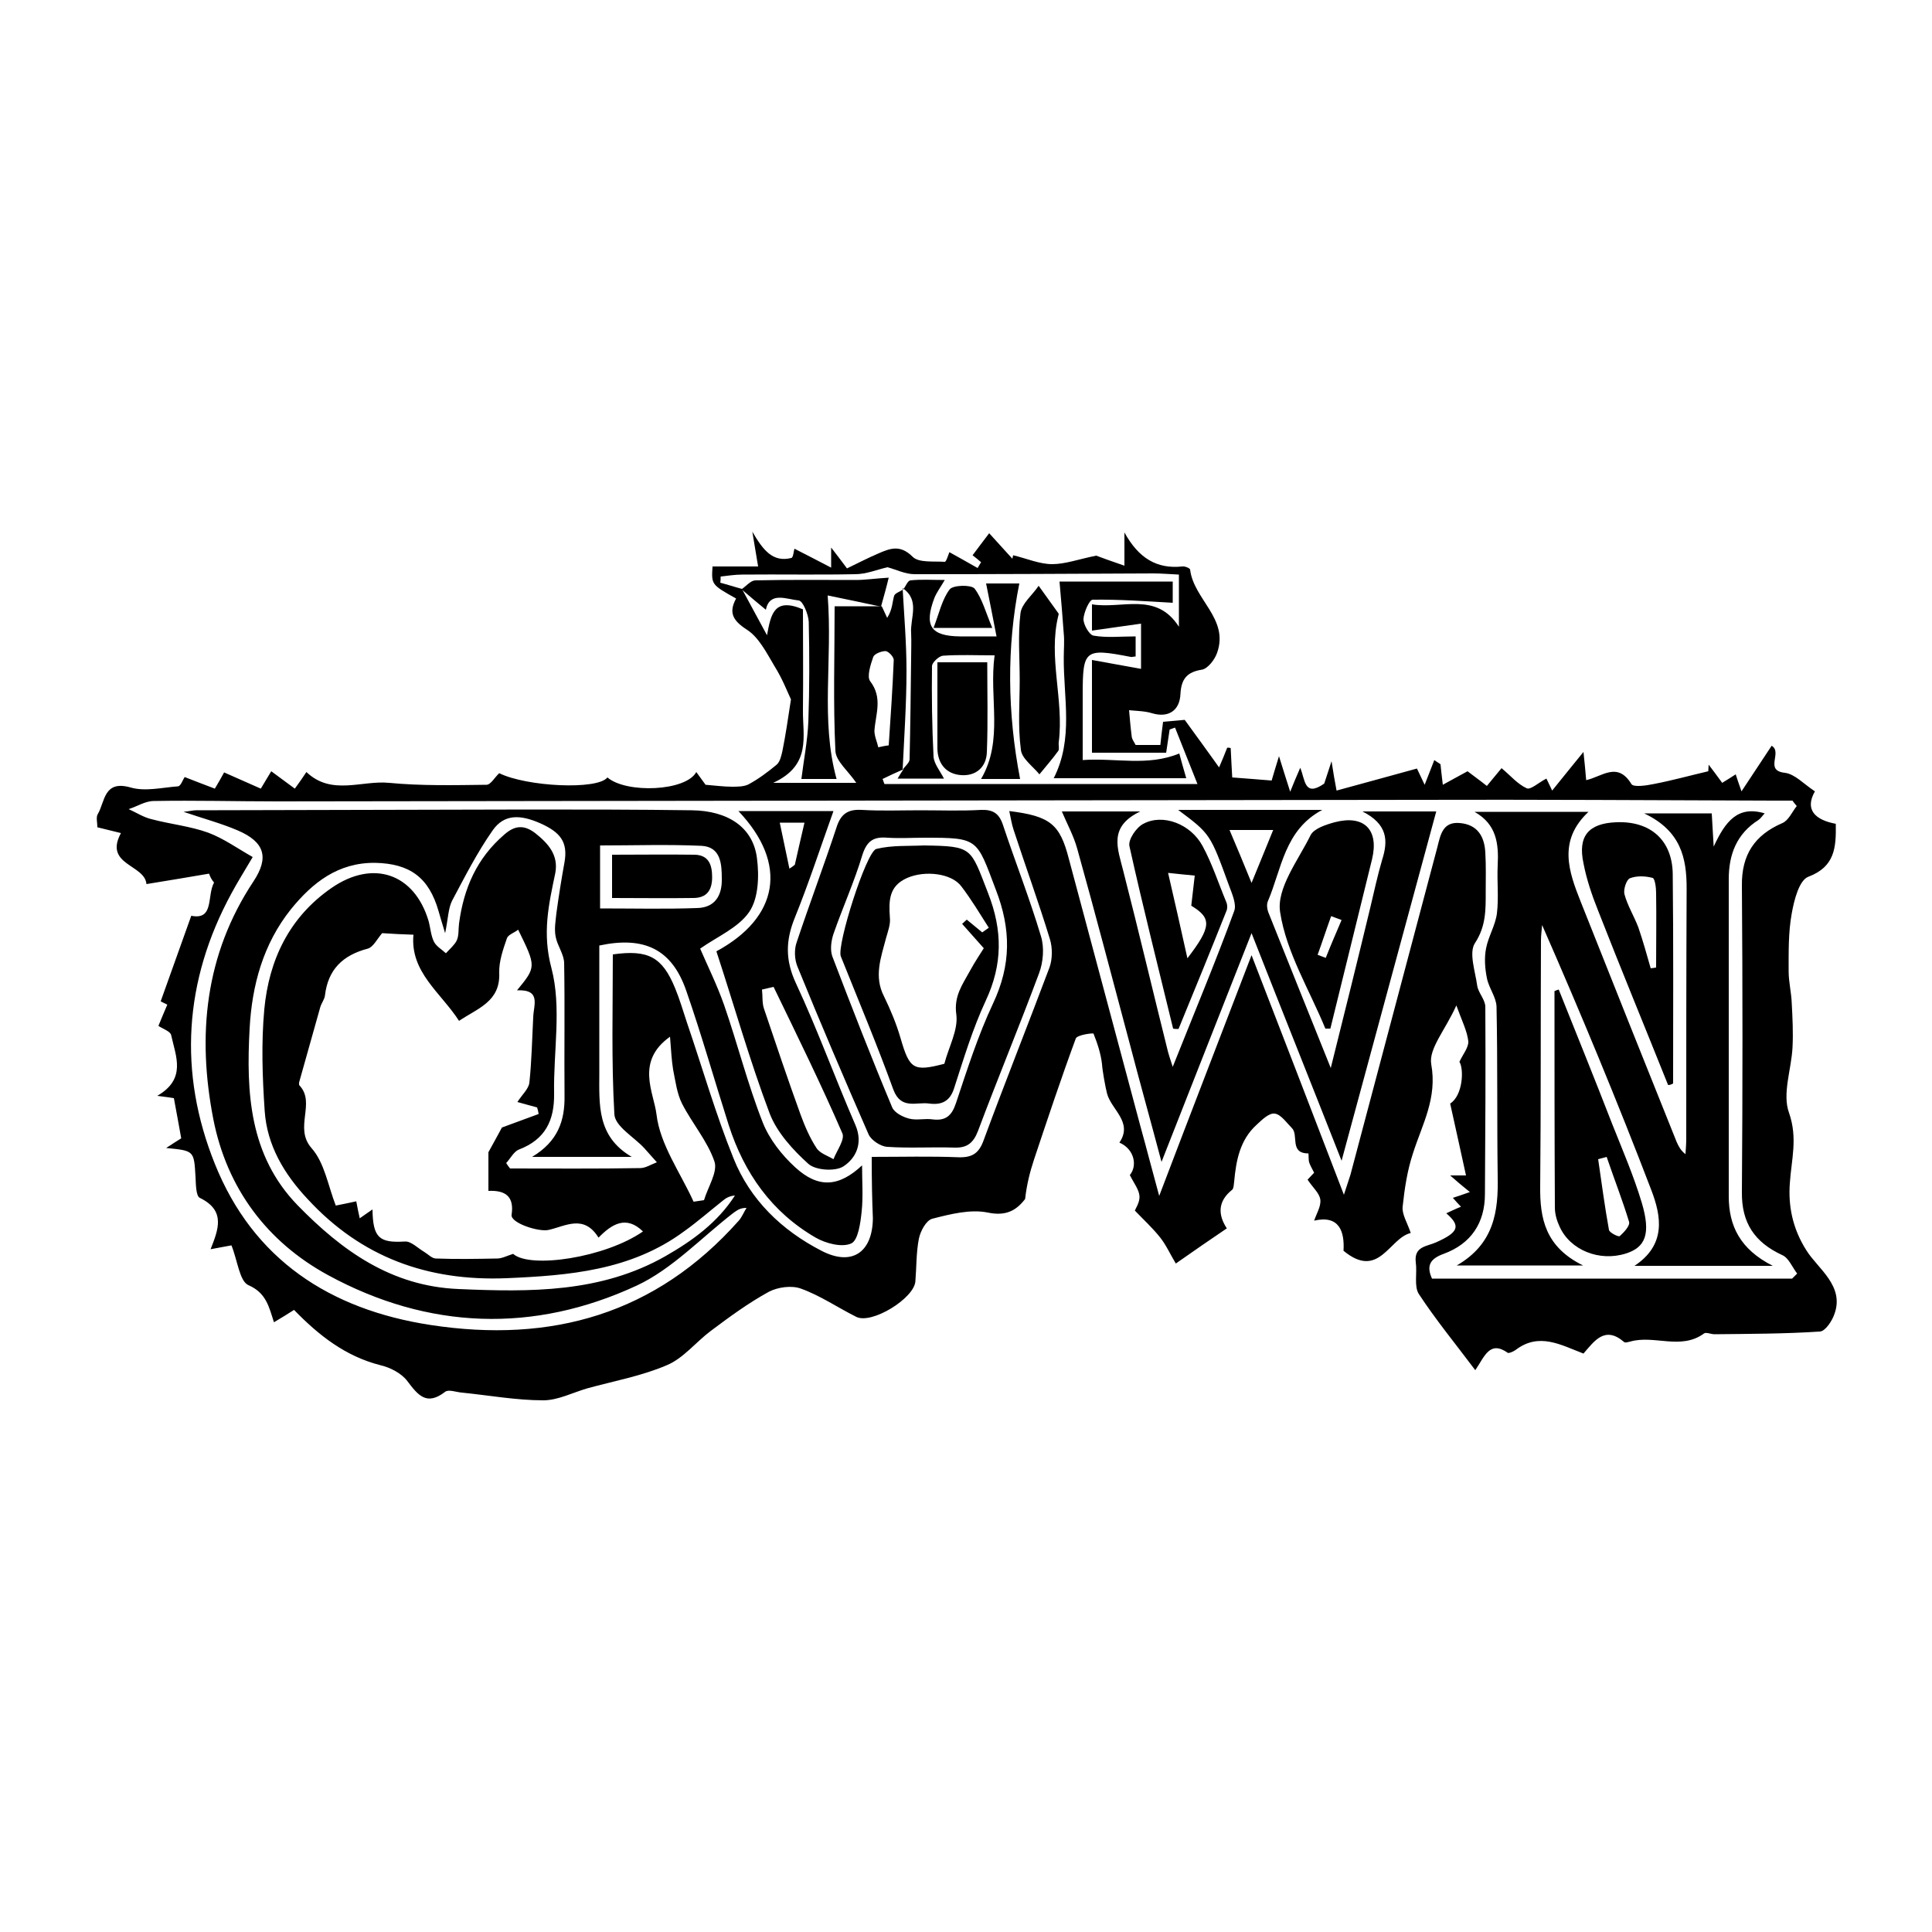<?xml version="1.0" encoding="utf-8"?>
<!-- Generator: Adobe Illustrator 26.5.0, SVG Export Plug-In . SVG Version: 6.00 Build 0)  -->
<svg version="1.1" id="Calque_1" xmlns="http://www.w3.org/2000/svg" xmlns:xlink="http://www.w3.org/1999/xlink" x="0px" y="0px"
	 viewBox="0 0 500 500" style="enable-background:new 0 0 500 500;" xml:space="preserve">
<g>
	<path d="M54.1,226.1c-5.3,0.9-10.6,1.8-16.2,2.7c-0.4-5.1-11.1-4.9-6.6-13.2c-2.5-0.6-4.5-1.1-6.1-1.5c0-1.2-0.4-2.6,0.1-3.4
		c1.9-3.2,1.5-8.9,8.5-6.9c3.8,1.1,8.2,0,12.3-0.3c0.7-0.1,1.2-1.7,1.7-2.4c2.6,1,5.1,2,7.8,3c0.9-1.5,1.7-2.9,2.4-4.2
		c3.2,1.4,6.1,2.7,9.5,4.2c0.8-1.4,1.7-2.8,2.7-4.5c1.9,1.4,3.9,2.9,6.1,4.5c1.1-1.5,2-2.8,3-4.3c6.5,6.2,14.3,2.1,21.4,2.8
		c8.3,0.8,16.8,0.6,25.2,0.5c1.1,0,2.1-1.9,3.3-3c7.1,3.5,25.4,4.4,28,1.1c4.9,4.2,20.3,3.6,23-1.4c1,1.4,1.9,2.6,2.4,3.3
		c2.6,0.2,4.7,0.5,6.8,0.5c1.4,0,3.1,0,4.3-0.6c2.6-1.4,5-3.2,7.3-5.1c0.9-0.8,1.2-2.3,1.5-3.6c0.8-4,1.4-8,2.2-13.3
		c-0.9-1.9-2.2-5.3-4.2-8.5c-2.1-3.5-4.1-7.6-7.3-9.6c-3.7-2.4-4.6-4.5-2.7-8c-6.4-3.6-6.4-3.6-6.1-8.3c3.6,0,7.2,0,11.8,0
		c-0.5-3-0.9-5.3-1.5-9c2.8,4.8,5.3,8,10.1,6.8c0.5-0.1,0.6-1.8,0.8-2.4c2.8,1.4,5.8,3,9.5,4.9c0-1.9,0-3.1,0-5.2
		c1.5,1.9,2.5,3.3,4.1,5.4c2.7-1.3,5.4-2.7,8.2-3.9c3-1.3,5.6-2.3,8.8,0.9c1.6,1.6,5.5,1.1,8.3,1.3c0.4,0,0.9-1.8,1.2-2.5
		c2.4,1.3,4.8,2.7,7.3,4.1c0.3-0.5,0.6-1,0.9-1.5c-0.7-0.6-1.4-1.2-2.2-1.8c1.3-1.7,2.6-3.5,4.3-5.7c2,2.2,4,4.4,6,6.6
		c0.1-0.3,0.1-0.6,0.2-0.9c3.4,0.8,6.8,2.3,10.1,2.3c3.4,0,6.9-1.3,11.4-2.2c1.3,0.5,4.1,1.5,7.3,2.6c0-2.8,0-5,0-8.6
		c3.7,6.7,8.4,9.5,15,8.8c0.6-0.1,1.9,0.4,2,0.8c0.9,7.7,10.1,12.7,7,21.5c-0.6,1.8-2.4,4.1-3.9,4.4c-3.9,0.6-5.4,2.4-5.6,6.3
		c-0.2,4.4-3.2,6.2-7.3,5c-1.9-0.6-4-0.6-6-0.8c0.2,2.3,0.4,4.6,0.7,6.9c0.1,0.7,0.6,1.3,1,2.1c2.1,0,4.1,0,6.4,0
		c0.2-1.9,0.4-3.7,0.7-6c2.3-0.2,4.4-0.4,5.6-0.5c3.2,4.4,5.9,8.1,8.9,12.3c0.8-1.9,1.5-3.5,2.1-5.1c0.3,0,0.6,0,0.9,0.1
		c0.1,2.7,0.3,5.4,0.4,7.6c3.6,0.3,6.9,0.5,10.2,0.8c0.5-1.7,1-3.4,1.9-6.3c1.1,3.5,1.8,5.8,2.9,9.2c1-2.5,1.6-3.9,2.6-6.2
		c1.3,3.1,1,7.7,6.2,4.1c0.3-0.8,0.8-2.5,1.9-5.8c0.5,3.3,0.8,4.9,1.3,7.6c6.9-1.9,13.6-3.7,20.8-5.7c-0.1-0.2,0.5,1,2,4.2
		c1.1-2.8,1.8-4.6,2.5-6.4c0.5,0.4,1.1,0.7,1.6,1.1c0.1,1.3,0.3,2.6,0.6,5.3c2.5-1.4,4.6-2.5,6.4-3.5c1,0.8,3,2.2,5,3.8
		c1.7-2.1,3-3.6,3.8-4.6c2.3,1.9,4.1,4.1,6.5,5.2c1,0.5,3.1-1.5,5.1-2.5c0.2,0.3,0.6,1.3,1.5,3.1c2.7-3.4,5.2-6.4,8.1-10
		c0.3,2.7,0.5,5,0.7,7.3c4.1-0.9,8.1-4.9,11.7,1c0.5,0.9,3.9,0.4,5.8,0c4.7-0.9,9.4-2.2,14.1-3.3c0-0.6,0.1-1.1,0.1-1.7
		c1.1,1.4,2.1,2.8,3.5,4.7c1-0.6,2.1-1.3,3.5-2.2c0.4,1.3,0.8,2.4,1.5,4.4c2.9-4.4,5.3-8,7.8-11.8c2.9,1.7-2,6.4,3.4,7
		c2.6,0.3,4.9,2.9,7.8,4.8c-2.7,4.7,0,7.4,5.4,8.4c0.1,6.1-0.2,11.1-7.1,13.7c-2.4,0.9-3.7,6.1-4.3,9.5c-0.9,4.9-0.8,10-0.8,15
		c0,2.7,0.7,5.5,0.8,8.2c0.2,3.8,0.4,7.6,0.2,11.5c-0.3,5.7-2.7,12-0.9,16.9c2.3,6.6,0.6,12.1,0.2,18.3c-0.4,5.6,0.6,11.5,4.3,17.3
		c2.9,4.7,10,9.2,7.2,16.6c-0.6,1.7-2.3,4.3-3.7,4.4c-9.1,0.6-18.2,0.6-27.3,0.7c-0.9,0-2.2-0.6-2.7-0.2c-6,4.4-12.9,0.3-19.1,2.1
		c-0.5,0.1-1.3,0.4-1.6,0.1c-5-4.3-7.7-0.2-10.5,3c-5.8-2.2-11.5-5.6-17.6-0.9c-0.6,0.4-1.7,0.9-2,0.7c-4.7-3.3-6,1-8.4,4.5
		c-5.1-6.8-10.2-13-14.6-19.7c-1.3-2-0.4-5.5-0.8-8.2c-0.5-4.2,2.9-4.1,5.3-5.2c5.8-2.6,6.4-4.2,2.6-7.5c1.3-0.6,2.3-1.1,3.8-1.7
		c-0.7-0.7-1.3-1.4-2.1-2.3c1.3-0.4,2.4-0.8,4.4-1.5c-2-1.6-3.4-2.8-5.1-4.3c1.6,0,2.9,0,4.1,0c-1.4-6.3-2.7-12.4-4.1-18.6
		c3.3-2.1,3.6-8.9,2.4-10.8c0.8-1.8,2.4-3.7,2.3-5.3c-0.3-2.7-1.7-5.4-3.1-9.3c-2.8,6.3-7.2,11.2-6.5,15.2c1.6,8.8-2.3,15.5-4.7,23
		c-1.5,4.5-2.2,9.2-2.7,13.9c-0.2,2,1.2,4.1,2.1,6.8c-5.6,1.3-8.2,12.2-17.4,4.6c0.3-5-1.1-9.3-7.6-7.8c0.6-1.8,1.8-3.7,1.6-5.4
		c-0.2-1.7-1.9-3.1-3.3-5.2c0.1-0.1,1-1.1,1.7-1.8c-0.5-1-1-1.8-1.3-2.7c-0.2-0.7-0.1-2.3-0.2-2.3c-5,0-2.4-4.8-4.3-6.6
		c-1.4-1.4-2.8-3.5-4.4-3.7c-1.5-0.2-3.3,1.6-4.7,2.9c-4.3,3.9-5.3,9.2-5.8,14.7c-0.1,0.7-0.1,1.7-0.5,2.1c-3.8,3-3.7,6.5-1.4,10
		c-4.3,2.9-8.2,5.6-13.2,9.1c-1.4-2.3-2.5-4.8-4.1-6.8c-2-2.5-4.3-4.6-6.5-6.9c0.1-0.4,1.3-2.1,1.2-3.7c-0.1-1.7-1.4-3.3-2.5-5.5
		c2-2.4,1.2-6.7-2.7-8.4c3.6-5.3-2.1-8.5-3.2-12.7c-0.4-1.5-1.2-5.9-1.3-7.6c-0.3-2.7-1.2-5.4-2.2-7.9c-0.1-0.2-4.3,0.3-4.6,1.3
		c-3.8,10.3-7.3,20.8-10.8,31.3c-1.1,3.3-1.9,6.6-2.3,10.2c-2.3,3-5,4.5-9.7,3.5c-4.5-0.9-9.6,0.4-14.3,1.6
		c-1.6,0.4-3.1,3.2-3.5,5.2c-0.7,3.6-0.6,7.3-0.9,11c-0.3,4.4-11.3,11.2-15.3,9.2c-4.8-2.4-9.3-5.5-14.3-7.3c-2.4-0.9-6-0.4-8.3,0.8
		c-5.3,2.9-10.2,6.5-15,10.1c-3.9,2.9-7.1,7.1-11.4,8.9c-6.5,2.8-13.7,4.1-20.6,6c-3.8,1.1-7.6,3.1-11.4,3.1c-7,0-14.1-1.3-21.1-2
		c-1.4-0.1-3.4-0.9-4.3-0.2c-4.8,3.7-7,0.9-9.8-2.8c-1.5-2-4.4-3.5-7-4.1c-9-2.3-15.9-7.7-22.3-14.3c-1.7,1.1-3.2,2-5.2,3.2
		c-1.3-4-2-7.6-6.6-9.6c-2.3-1-2.8-6.3-4.4-10.3c-1.2,0.2-3.2,0.6-5.4,1c2-5.1,4-10-2.8-13.3c-1-0.5-1-3.5-1.1-5.4
		c-0.4-6.8-0.3-6.8-7.6-7.5c1.7-1.1,2.9-1.9,3.9-2.5c-0.6-3.4-1.2-6.6-1.9-10.4c-0.6-0.1-1.9-0.3-4.3-0.6c7.6-4.4,4.8-10.2,3.6-15.7
		c-0.2-1-2.1-1.6-3.3-2.4c0.6-1.5,1.4-3.4,2.3-5.5c-1.1-0.5-2-1-1.7-0.9c2.7-7.5,5.2-14.6,7.9-22.1c6,1.2,4-5.2,5.9-8.6
		C54.7,227.6,54.4,226.9,54.1,226.1z M233.6,152.3c0.4,7.1,1,14.2,1,21.3c0,8.5-0.6,17.1-1,25.6c0,0,0.2-0.1,0.2-0.1
		c-1.8,0.8-3.6,1.6-5.4,2.5c0.2,0.4,0.3,0.9,0.5,1.3c26.8,0,53.7,0,81,0c-2.1-5.2-3.9-9.9-5.8-14.6c-0.5,0.2-0.9,0.3-1.4,0.5
		c-0.3,1.9-0.6,3.9-0.9,6c-6.5,0-12.8,0-19.2,0c0-7.9,0-15.5,0-24c4.6,0.8,8.6,1.6,12.7,2.3c0-3.9,0-8.2,0-11.7
		c-4.4,0.6-8.4,1.2-12.7,1.8c0-2.7,0-4.5,0-6.8c7.8,1.3,16.6-3.4,22.5,5.8c0-4.3,0-8.7,0-13.5c-2.3-0.1-4.4-0.3-6.6-0.3
		c-20.6,0.1-41.2,0.2-61.8,0.2c-2.4,0-4.8-1.2-7-1.8c-2.7,0.6-5.5,1.8-8.4,1.8c-9.7,0.2-19.5,0-29.2,0.1c-1.9,0-3.7,0.3-5.6,0.5
		c0,0.5,0,1.1-0.1,1.6c1.9,0.5,3.7,1.1,5.6,1.6c2.2,4,4.3,8,6.5,12c1-5.4,1.8-9.9,9.3-6.7c0,8.5,0.1,17.2,0,26
		c-0.1,6.8,2.3,14.3-7.7,18.9c8.6,0,15.1,0,21.5,0c-2-3-5.3-5.6-5.4-8.3c-0.6-12.3-0.2-24.6-0.2-37.4c4.4,0,8.3,0,12.2,0
		c0.5,1,0.9,2,1.4,3c1.4-2.2,1.3-4,1.8-5.7c0.2-0.7,1.6-1.1,2.4-1.7L233.6,152.3z M225.6,299.4c8,0,15.2-0.2,22.5,0.1
		c3.6,0.1,5.3-1.1,6.5-4.5c5.5-14.9,11.4-29.7,17-44.6c0.8-2.2,0.8-5.2,0.1-7.4c-2.9-9.5-6.3-18.8-9.4-28.3c-0.5-1.5-0.7-3-1.1-4.8
		c10.6,1.3,13.1,3.4,15.4,12.3c6.2,23.2,12.4,46.3,18.6,69.5c1.5,5.4,2.9,10.9,4.8,17.8c8.1-21.3,15.7-40.9,23.9-62.3
		c8.3,21.4,15.9,41.2,23.9,62c0.8-2.5,1.3-3.9,1.7-5.2c7.5-28.2,15-56.5,22.5-84.8c0.8-3.2,1.4-6.6,5.8-6.2c4.6,0.4,6.4,3.5,6.6,7.7
		c0.2,3.4,0.1,6.7,0.1,10.1c0,4.6,0.1,8.9-2.8,13.3c-1.6,2.5,0.1,7.3,0.6,11c0.3,1.9,2.1,3.6,2.1,5.5c0.1,16.1,0,32.3-0.1,48.4
		c0,7.5-3.6,12.9-10.7,15.5c-3.3,1.2-4.6,2.9-3,6.4c31.1,0,62.2,0,93.2,0c0.4-0.4,0.9-0.9,1.3-1.3c-1.3-1.7-2.2-4.1-3.9-4.8
		c-7.1-3.3-10.5-8.3-10.4-16.3c0.2-26.4,0.2-52.9,0-79.3c-0.1-8,3.3-13.1,10.5-16.2c1.6-0.7,2.5-2.9,3.7-4.4
		c-0.4-0.5-0.8-0.9-1.1-1.4c-1.7,0-3.3,0-5,0c-30.9-0.1-61.9-0.3-92.8-0.2c-98.1,0.1-196.1,0.3-294.2,0.4c-10.7,0-21.4-0.3-32.1-0.1
		c-2.2,0-4.3,1.4-6.5,2.1c2,0.9,3.8,2.1,5.9,2.6c4.9,1.3,10,1.8,14.7,3.5c4,1.5,7.6,4.1,11.5,6.3c-2.3,3.9-4,6.6-5.5,9.4
		c-12.3,22.6-13.8,46.4-4.3,70c9.9,24.7,29.7,37.7,55.8,41.7c31.3,4.8,58.3-2.8,79.8-27c0.8-0.9,1.3-2.2,2-3.3
		c-1.8,0-2.5,0.7-3.4,1.3c-8.3,6.4-15.8,14.5-25,18.8c-26.7,12.4-54,11.4-79.9-2.7c-15.8-8.6-26.2-22.5-29.7-40.4
		c-4.2-21.6-2.2-42.5,10.4-61.5c4.1-6.2,2.9-10.2-4.1-13.2c-4.2-1.8-8.7-3-14-4.8c1.8-0.2,2.5-0.4,3.2-0.4
		c28.7-0.1,57.4-0.1,86.1-0.2c14.1,0,28.1,0,42.2,0.2c9.4,0.1,15.9,4.4,16.9,12.4c0.6,4.6,0.4,10.4-2,13.9
		c-2.8,4.1-8.3,6.4-12.7,9.5c1.7,4,4.3,9.2,6.2,14.6c3.5,10.1,6.1,20.5,10,30.4c1.7,4.3,4.9,8.4,8.4,11.6c6,5.5,11.3,5.1,17.3-0.5
		c0,4.1,0.3,8.1-0.1,11.9c-0.3,2.9-0.9,7.5-2.7,8.3c-2.4,1.1-6.6,0-9.2-1.5c-11.4-6.6-18.5-16.7-22.5-29.1c-3.7-11.6-7-23.3-11-34.8
		c-3.7-10.7-10.8-14.2-22.5-11.7c0,10.9,0,21.9,0,32.9c0,8.2-0.7,16.5,8.4,21.8c-9,0-16.9,0-25.8,0c6.7-4,8.5-9.4,8.4-15.8
		c-0.1-11.4,0.1-22.9-0.1-34.3c0-2.3-1.8-4.6-2.2-6.9c-0.4-2,0-4.1,0.2-6.1c0.6-4.4,1.3-8.8,2.1-13.2c0.9-5.2-1.1-7.7-6.2-10
		c-5.2-2.3-9.4-2.5-12.4,1.8c-4,5.7-7.2,12-10.5,18.2c-1,2-1,4.5-1.8,8.4c-0.9-2.9-1.3-4.3-1.7-5.7c-2.5-8.7-7.4-12.3-16.4-12.5
		c-9.6-0.1-16.2,5.1-21.8,12c-7.2,9-10.1,19.7-10.7,30.9c-0.9,16.5-0.1,32.8,12.4,45.7c11.5,11.8,24.3,21,41.7,21.7
		c18.5,0.8,36.8,1,53.5-8.5c7-4,13.5-8.7,18-15.7c-1.3,0.1-2.3,0.6-3.1,1.3c-3.4,2.7-6.6,5.5-10.1,8c-13.7,10.1-29.7,11.4-46,12.1
		c-20.3,0.8-37.5-5.4-51.4-20.5c-6.1-6.5-10.5-13.9-11.1-22.8c-0.6-8.8-0.9-17.6-0.1-26.3c1.2-12.7,6.4-23.8,17.4-31.4
		c10.7-7.4,21.4-3.8,25.1,8.5c0.5,1.8,0.6,3.8,1.4,5.4c0.6,1.2,2,2,3.1,3c1-1.1,2.2-2.1,2.8-3.3c0.6-1.3,0.4-2.9,0.6-4.4
		c1.2-9.1,4.6-16.9,11.7-23c2.7-2.4,5.1-2.6,8-0.4c3.4,2.7,6.1,5.7,5.2,10.4c-1.7,8.1-3.4,15.5-1,24.5c2.7,10.2,0.5,21.6,0.7,32.5
		c0.1,7-2.3,11.9-9.1,14.5c-1.3,0.5-2.2,2.3-3.3,3.5c0.3,0.5,0.7,1,1,1.4c11.2,0,22.4,0.1,33.7-0.1c1.4,0,2.9-1,4.3-1.5
		c-1.1-1.2-2.2-2.5-3.3-3.7c-2.7-2.9-7.5-5.6-7.7-8.7c-0.8-13.8-0.4-27.6-0.4-41.4c9.2-1.3,12.8,0.7,16.1,8.7c1.2,2.9,2.1,6,3.1,9
		c4,11.7,7.4,23.6,12,35c4.3,10.8,12.5,18.7,22.8,24c7.9,4.1,13.2,0.4,13.3-8.4C225.7,310.6,225.6,305.6,225.6,299.4z M98.9,241.5
		c-1.3,1.5-2.3,3.6-3.7,4c-6.5,1.7-10.3,5.4-11.1,12.1c-0.1,1-0.9,2-1.2,3c-1.8,6.4-3.6,12.8-5.4,19.2c-0.1,0.3-0.2,0.9,0,1.1
		c4.3,4.6-1.5,10.9,3.1,16.2c3.4,3.8,4.3,9.8,6.3,14.9c2-0.4,3.5-0.7,5.3-1.1c0.3,1.7,0.6,3,0.9,4.4c1.3-0.9,2.1-1.5,3.3-2.3
		c0.1,7.4,1.8,8.7,8.4,8.3c1.6-0.1,3.3,1.7,5,2.7c1,0.6,2,1.7,3,1.7c5.3,0.2,10.6,0.1,15.9,0c1.2,0,2.5-0.7,4.1-1.2
		c4.4,3.9,23.8,1,33.6-5.8c-4.3-4.2-8-2-11.5,1.6c-3.8-6.1-8.5-3-12.9-2c-2.6,0.6-9.9-1.8-9.6-3.9c0.7-4.7-1.5-6.4-6-6.2
		c0-3.8,0-6.8,0-10c1.2-2.1,2.6-4.8,3.5-6.4c3.5-1.3,6.5-2.4,9.5-3.5c-0.1-0.6-0.2-1.1-0.4-1.7c-1.6-0.4-3.2-0.9-5.1-1.4
		c1.3-2,2.9-3.4,3.1-5c0.6-5.6,0.7-11.3,1-17c0.1-3.1,2.1-7.2-4.2-6.9c5-6.1,5-6.1,0.3-15.7c-1,0.8-2.6,1.3-2.9,2.2
		c-1,2.9-2.1,6-2,9c0.3,7.4-5.5,9.1-10.4,12.4c-4.7-7.3-12.7-12.6-11.8-22.3C104.2,241.8,101.7,241.7,98.9,241.5z M179.5,311
		c0.9-0.1,1.8-0.3,2.7-0.4c1-3.4,3.6-7.3,2.7-10c-1.8-5.3-5.8-9.9-8.4-15c-1.3-2.6-1.7-5.8-2.3-8.8c-0.4-2.4-0.5-4.9-0.8-8.5
		c-9,6.4-4.2,14.4-3.5,20.1C170.8,296.2,176.1,303.5,179.5,311z M155.3,235.1c8.8,0,16.9,0.2,25.1-0.1c4.6-0.1,6.5-3.2,6.4-7.6
		c0-3.9-0.3-8.2-5.2-8.5c-8.7-0.4-17.4-0.1-26.3-0.1C155.3,224.5,155.3,229.5,155.3,235.1z M227.3,193.4c0.9-0.2,1.8-0.4,2.7-0.5
		c0.5-7.4,1-14.7,1.3-22.1c0-0.8-1.3-2.2-2.1-2.3c-1.1,0-2.9,0.7-3.2,1.5c-0.7,2-1.7,5.1-0.8,6.3c3.3,4.3,1.4,8.5,1.1,12.8
		C226.3,190.6,227,192,227.3,193.4z"/>
	<path d="M233.8,152.5c0.6-0.8,1.1-2.2,1.8-2.3c2.8-0.3,5.6-0.1,8.9-0.1c-1.1,1.9-2.1,3.2-2.7,4.7c-2.7,7.2-0.9,9.8,6.6,9.9
		c2.8,0,5.5,0,9.5,0c-1-5.3-1.9-9.6-2.7-13.7c2.4,0,6,0,8.6,0c-3.3,16.5-3.1,33.5,0.2,50.6c-2.7,0-6.4,0-10.1,0
		c5.9-10.1,2-20.9,3.5-32c-4.9,0-9.2-0.2-13.4,0.1c-1,0.1-2.7,1.7-2.8,2.6c-0.1,7.8,0,15.7,0.4,23.5c0.1,1.8,1.6,3.6,2.7,5.7
		c-4,0-7.8,0-12,0c0.6-1,1-1.7,1.5-2.4c0,0-0.2,0.1-0.2,0.1c0.6-0.9,1.8-1.8,1.8-2.7c0.2-8.7,0.3-17.4,0.4-26.1c0-2.2,0.1-4.3,0-6.5
		c-0.3-4,2.4-8.5-2.2-11.7C233.6,152.3,233.8,152.5,233.8,152.5z"/>
	<path d="M381.6,210.1c9.5,0,19.1,0,29.5,0c-8,7.5-5.1,15.5-2,23.3c8.2,20.7,16.5,41.4,24.8,62.1c0.5,1.1,1,2.2,2.3,3.2
		c0.1-1.4,0.2-2.8,0.2-4.1c0-21.6,0-43.1,0.1-64.7c0-7.9-1.5-14.9-11-19.4c6.8,0,11.9,0,17.5,0c0.1,2.4,0.3,4.6,0.5,8.6
		c3-6.5,6.2-10.7,13.2-8.6c-0.6,0.6-1,1.3-1.6,1.7c-5.7,3.6-7.7,9-7.7,15.3c0,27.4,0,54.8,0,82.1c0,7.6,2.9,13.7,11.4,18
		c-12.8,0-23.7,0-35.8,0c8.3-5.5,6.9-12.9,4.4-19.5c-8.8-23-18.3-45.9-28.3-68.7c-0.1,1.3-0.3,2.6-0.3,4c-0.1,21.2,0,42.4-0.2,63.6
		c-0.1,8.3,1.3,15.7,11.1,20.5c-11.7,0-21.6,0-32.7,0c9.7-5.6,10.8-14,10.6-23.1c-0.2-14.6,0-29.3-0.3-43.9c-0.1-2.5-2-4.8-2.5-7.4
		c-0.5-2.5-0.7-5.2-0.2-7.7c0.6-3.1,2.4-5.9,2.8-9c0.5-4.1,0-8.2,0.2-12.4C387.9,218.3,387.3,213.3,381.6,210.1z"/>
	<path d="M323.9,241.5c-7.9,20.1-15.3,38.8-23.3,59.2c-3-11.3-5.7-20.9-8.2-30.5c-4.5-16.8-8.9-33.7-13.6-50.5
		c-0.9-3.3-2.6-6.4-4-9.7c5.9,0,12.4,0,20.3,0c-8.4,4-5.8,9.7-4.4,15.4c4,15.6,7.7,31.3,11.6,46.9c0.2,0.8,0.5,1.6,1.2,3.8
		c5.7-14.3,11.1-27.2,15.9-40.3c0.7-1.8-0.6-4.6-1.4-6.8c-4.8-13.2-4.8-13.2-13.1-19.4c7,0,13,0,19.1,0c6.1,0,12.2,0,18.2,0
		c-9.8,5.2-10.5,15.3-14.1,23.7c-0.3,0.7-0.2,1.9,0.1,2.7c5.2,13,10.4,26,16.2,40.4c3.7-14.8,7-28.1,10.2-41.4
		c1-4.2,1.9-8.4,3.1-12.5c1.6-5,1.4-9.2-5.1-12.5c7.8,0,14.1,0,19.1,0c-8,29.4-16,59.1-24.5,90.4
		C339.3,280.3,331.8,261.6,323.9,241.5z M318.2,214.8c1.9,4.5,3.6,8.5,5.7,13.7c2.1-5.2,3.8-9.2,5.6-13.7
		C325.5,214.8,322.3,214.8,318.2,214.8z"/>
	<path d="M238.2,209.7c5.2,0,10.5,0.2,15.7-0.1c3.1-0.1,4.7,0.9,5.7,4c3.2,9.6,6.9,19,9.8,28.7c0.9,2.9,0.6,6.7-0.5,9.6
		c-5.1,13.7-10.7,27.2-15.8,40.8c-1.2,3.1-2.8,4.4-6.1,4.3c-5.8-0.2-11.6,0.2-17.4-0.2c-1.7-0.1-4.1-1.7-4.8-3.2
		c-6.3-14.4-12.5-28.9-18.4-43.4c-0.8-1.9-0.9-4.5-0.2-6.4c3.3-9.9,7-19.7,10.3-29.7c1.1-3.5,3-4.7,6.5-4.5
		C228.1,209.9,233.1,209.7,238.2,209.7C238.2,209.7,238.2,209.7,238.2,209.7z M239.3,216.8c-3.2,0-6.4,0.2-9.6,0
		c-3.5-0.3-5.3,0.7-6.5,4.4c-2.1,7-5.1,13.6-7.5,20.5c-0.6,1.8-0.9,4.1-0.3,5.8c5,13.1,10.1,26.2,15.5,39.1c0.6,1.4,2.8,2.5,4.4,2.9
		c1.9,0.5,4.1-0.1,6.1,0.2c3.3,0.4,4.9-0.9,6-4.2c2.9-8.7,5.7-17.5,9.6-25.8c4.7-10,4.7-19.2,0.7-29.5
		C252.7,217,253.3,216.8,239.3,216.8z"/>
	<path d="M191.1,209.9c8.5,0,16.1,0,24.6,0c-3.4,9.5-6.4,18.7-10,27.6c-2.4,5.9-2.5,11,0.3,17c5.6,12,10.1,24.5,15.4,36.7
		c2,4.7,0.1,8.6-3.2,10.7c-2.1,1.3-7.1,1-9-0.7c-4-3.6-8.1-8.1-10-13c-5.2-13.8-9.2-28-13.8-42C201.5,237.5,204.1,223.6,191.1,209.9
		z M200.2,255.4c-1,0.2-2,0.5-3,0.7c0.2,1.6,0,3.4,0.5,4.9c3.1,9.2,6.2,18.4,9.5,27.5c1.1,3,2.4,6,4.1,8.6c0.9,1.4,2.9,2,4.4,2.9
		c0.9-2.3,3-5.1,2.3-6.7C212.5,280.6,206.3,268,200.2,255.4z M204.3,224.8c0.5-0.3,0.9-0.6,1.4-1c0.8-3.5,1.6-7.1,2.5-10.9
		c-2.1,0-4.4,0-6.4,0C202.7,217.2,203.5,221,204.3,224.8z"/>
	<path d="M403.4,256.1c4.6,11.5,9.3,23.1,13.8,34.7c2.7,6.8,5.6,13.5,7.7,20.5c2.4,8.1,0.9,11.5-4.1,13.1c-6.9,2.2-14.5-0.9-17.2-7
		c-0.7-1.5-1.2-3.2-1.2-4.9c-0.1-18.7-0.1-37.4-0.1-56C402.7,256.3,403,256.2,403.4,256.1z M415.8,299.4c-0.7,0.2-1.4,0.4-2.2,0.6
		c0.9,6.1,1.7,12.3,2.8,18.3c0.1,0.7,2.5,1.9,2.8,1.6c1.1-1,2.7-2.7,2.4-3.7C419.9,310.6,417.7,305,415.8,299.4z"/>
	<path d="M431.7,280.8c-6-15-12.2-30-18.1-45.1c-1.6-4-3-8.1-3.8-12.3c-1.5-7,1.3-10.3,8.4-10.6c8.8-0.4,14.5,4.5,14.7,13.2
		c0.2,18.1,0.1,36.3,0.1,54.4C432.5,280.7,432.1,280.8,431.7,280.8z M427.2,250.6c0.5-0.1,1-0.1,1.4-0.2c0-6.4,0.1-12.9,0-19.3
		c0-1.4-0.3-3.7-0.9-3.9c-1.9-0.5-4.1-0.6-5.9,0.1c-0.9,0.4-1.7,2.9-1.4,4.1c0.8,3,2.5,5.7,3.6,8.6
		C425.2,243.5,426.2,247.1,427.2,250.6z"/>
	<path d="M343,266.2c-4.1-10-10.1-19.7-11.7-30.1c-1-6.2,4.7-13.5,7.9-20c0.9-1.7,4-2.7,6.2-3.3c7.6-2,11.5,1.9,9.7,9.5
		c-3.6,14.6-7.2,29.3-10.8,43.9C343.9,266.2,343.4,266.2,343,266.2z M347.2,238.1c-0.9-0.3-1.8-0.7-2.7-1c-1.2,3.3-2.3,6.7-3.5,10
		c0.7,0.3,1.4,0.5,2.1,0.8C344.4,244.6,345.8,241.4,347.2,238.1z"/>
	<path d="M303.6,266.2c-3.8-15.7-7.8-31.4-11.3-47.2c-0.4-1.7,1.8-4.9,3.6-5.8c5-2.7,12.2,0,15.3,5.7c2.5,4.6,4.1,9.6,6.1,14.4
		c0.3,0.6,0.4,1.5,0.2,2.2c-4.1,10.3-8.3,20.6-12.5,30.8C304.4,266.3,304,266.3,303.6,266.2z M302.3,225.9c1.8,7.7,3.3,14.5,5,22.1
		c6.3-8.2,6.3-10.4,1-13.6c0.3-2.6,0.6-5.1,0.9-7.8C307,226.4,305.1,226.2,302.3,225.9z"/>
	<path d="M305.2,195c0.5,1.9,1.1,4,1.8,6.4c-11.7,0-23,0-34.3,0c5.2-10.2,2.5-20.9,2.6-31.3c0-2,0.2-4.1,0-6.1
		c-0.3-4.4-0.7-8.9-1.1-13.5c8.8,0,19,0,29.3,0c0,2.5,0,4.7,0,5.5c-7-0.4-13.8-0.9-20.7-0.8c-0.9,0-2.3,3.3-2.4,5
		c0,1.5,1.5,4.1,2.6,4.3c3.4,0.6,7,0.2,10.9,0.2c0,1.4,0,3.3,0,5.2c-0.6,0-0.9,0.2-1.3,0.1c-11.9-2.3-12.4-1.9-12.4,9.9
		c0,5.4,0,10.8,0,16.8C288.9,196.1,296.9,198.4,305.2,195z"/>
	<path d="M263.9,176c0-5.8-0.5-11.6,0.2-17.3c0.3-2.5,3.1-4.7,4.7-7.1c1.7,2.4,3.4,4.7,5.1,7.1c0.1,0.1,0.1,0.4,0,0.6
		c-2.7,10.9,1.5,21.8,0.1,32.8c-0.1,0.7,0.2,1.7-0.1,2.2c-1.5,2.1-3.3,4.1-4.9,6.1c-1.7-2.1-4.6-4.1-4.8-6.4
		C263.4,188,263.9,181.9,263.9,176C263.9,176,263.9,176,263.9,176z"/>
	<path d="M228,157c-4.2-0.9-8.4-1.8-13.8-2.9c1.3,16.9-1.9,32.2,2.3,47.5c-2.6,0-6.4,0-9.1,0c0.6-4.9,1.6-9.9,1.8-14.9
		c0.3-8.6,0.3-17.2,0.1-25.8c-0.1-1.9-1.5-5.4-2.6-5.5c-3.1-0.3-7.5-2.4-8.5,2.4c-2.1-1.7-4.2-3.5-6.3-5.3c1.2-0.8,2.3-2.2,3.5-2.3
		c8.7-0.2,17.4-0.1,26.1-0.1c2.5,0,5-0.4,8.5-0.6C229.4,152,228.7,154.5,228,157z"/>
	<path d="M242.6,171.4c4.6,0,8.4,0,12.9,0c0,8,0.2,15.6-0.1,23.2c-0.1,3.9-2.8,6.3-6.7,6c-3.8-0.3-6-2.9-6.1-6.8
		C242.6,186.5,242.6,179.2,242.6,171.4z"/>
	<path d="M256.8,162.5c-5.7,0-9.5,0-15.2,0c1.5-3.9,2.2-7.4,4.2-10c0.9-1.1,5.5-1.2,6.4-0.2C254.2,154.9,255.1,158.5,256.8,162.5z"
		/>
	<path d="M158.4,221.2c7.3,0,14.3-0.1,21.4,0c3.6,0.1,4.5,2.6,4.5,5.8c0,3.4-1.4,5.4-4.9,5.4c-6.9,0.1-13.7,0-21,0
		C158.4,228.6,158.4,225.2,158.4,221.2z"/>
	<path d="M239.1,218.8c12.7,0.2,12,0.5,16.6,12.3c3.8,9.7,3.8,18.5-0.6,27.9c-3.4,7.3-5.7,15-8.2,22.7c-1.1,3.4-3.3,4.3-6.4,3.9
		c-3.3-0.5-7.3,1.7-9.3-3.6c-4.2-11.6-9-23-13.6-34.5c-1.1-2.8,6.6-27.2,9.2-27.8C230.9,218.7,235.1,219,239.1,218.8z M254.2,241.3
		c0.6-0.4,1.1-0.8,1.7-1.2c-2.3-3.6-4.5-7.3-7.1-10.7c-2.5-3.4-9.4-4.2-14-2.2c-4.8,2.1-4.8,5.9-4.5,10.3c0.2,1.7-0.5,3.5-1,5.3
		c-1.3,5-3.2,9.9-0.5,15.1c1.7,3.5,3.2,7.1,4.3,10.9c2.3,7.9,3.3,8.6,11.3,6.5c1.1-4.3,3.6-8.7,3.1-12.7c-0.7-4.8,1.6-7.8,3.5-11.3
		c1.3-2.4,2.8-4.6,3.6-5.9c-2.2-2.5-3.9-4.4-5.6-6.3c0.4-0.4,0.8-0.7,1.2-1.1C251.5,239.1,252.9,240.2,254.2,241.3z"/>
</g>
</svg>
